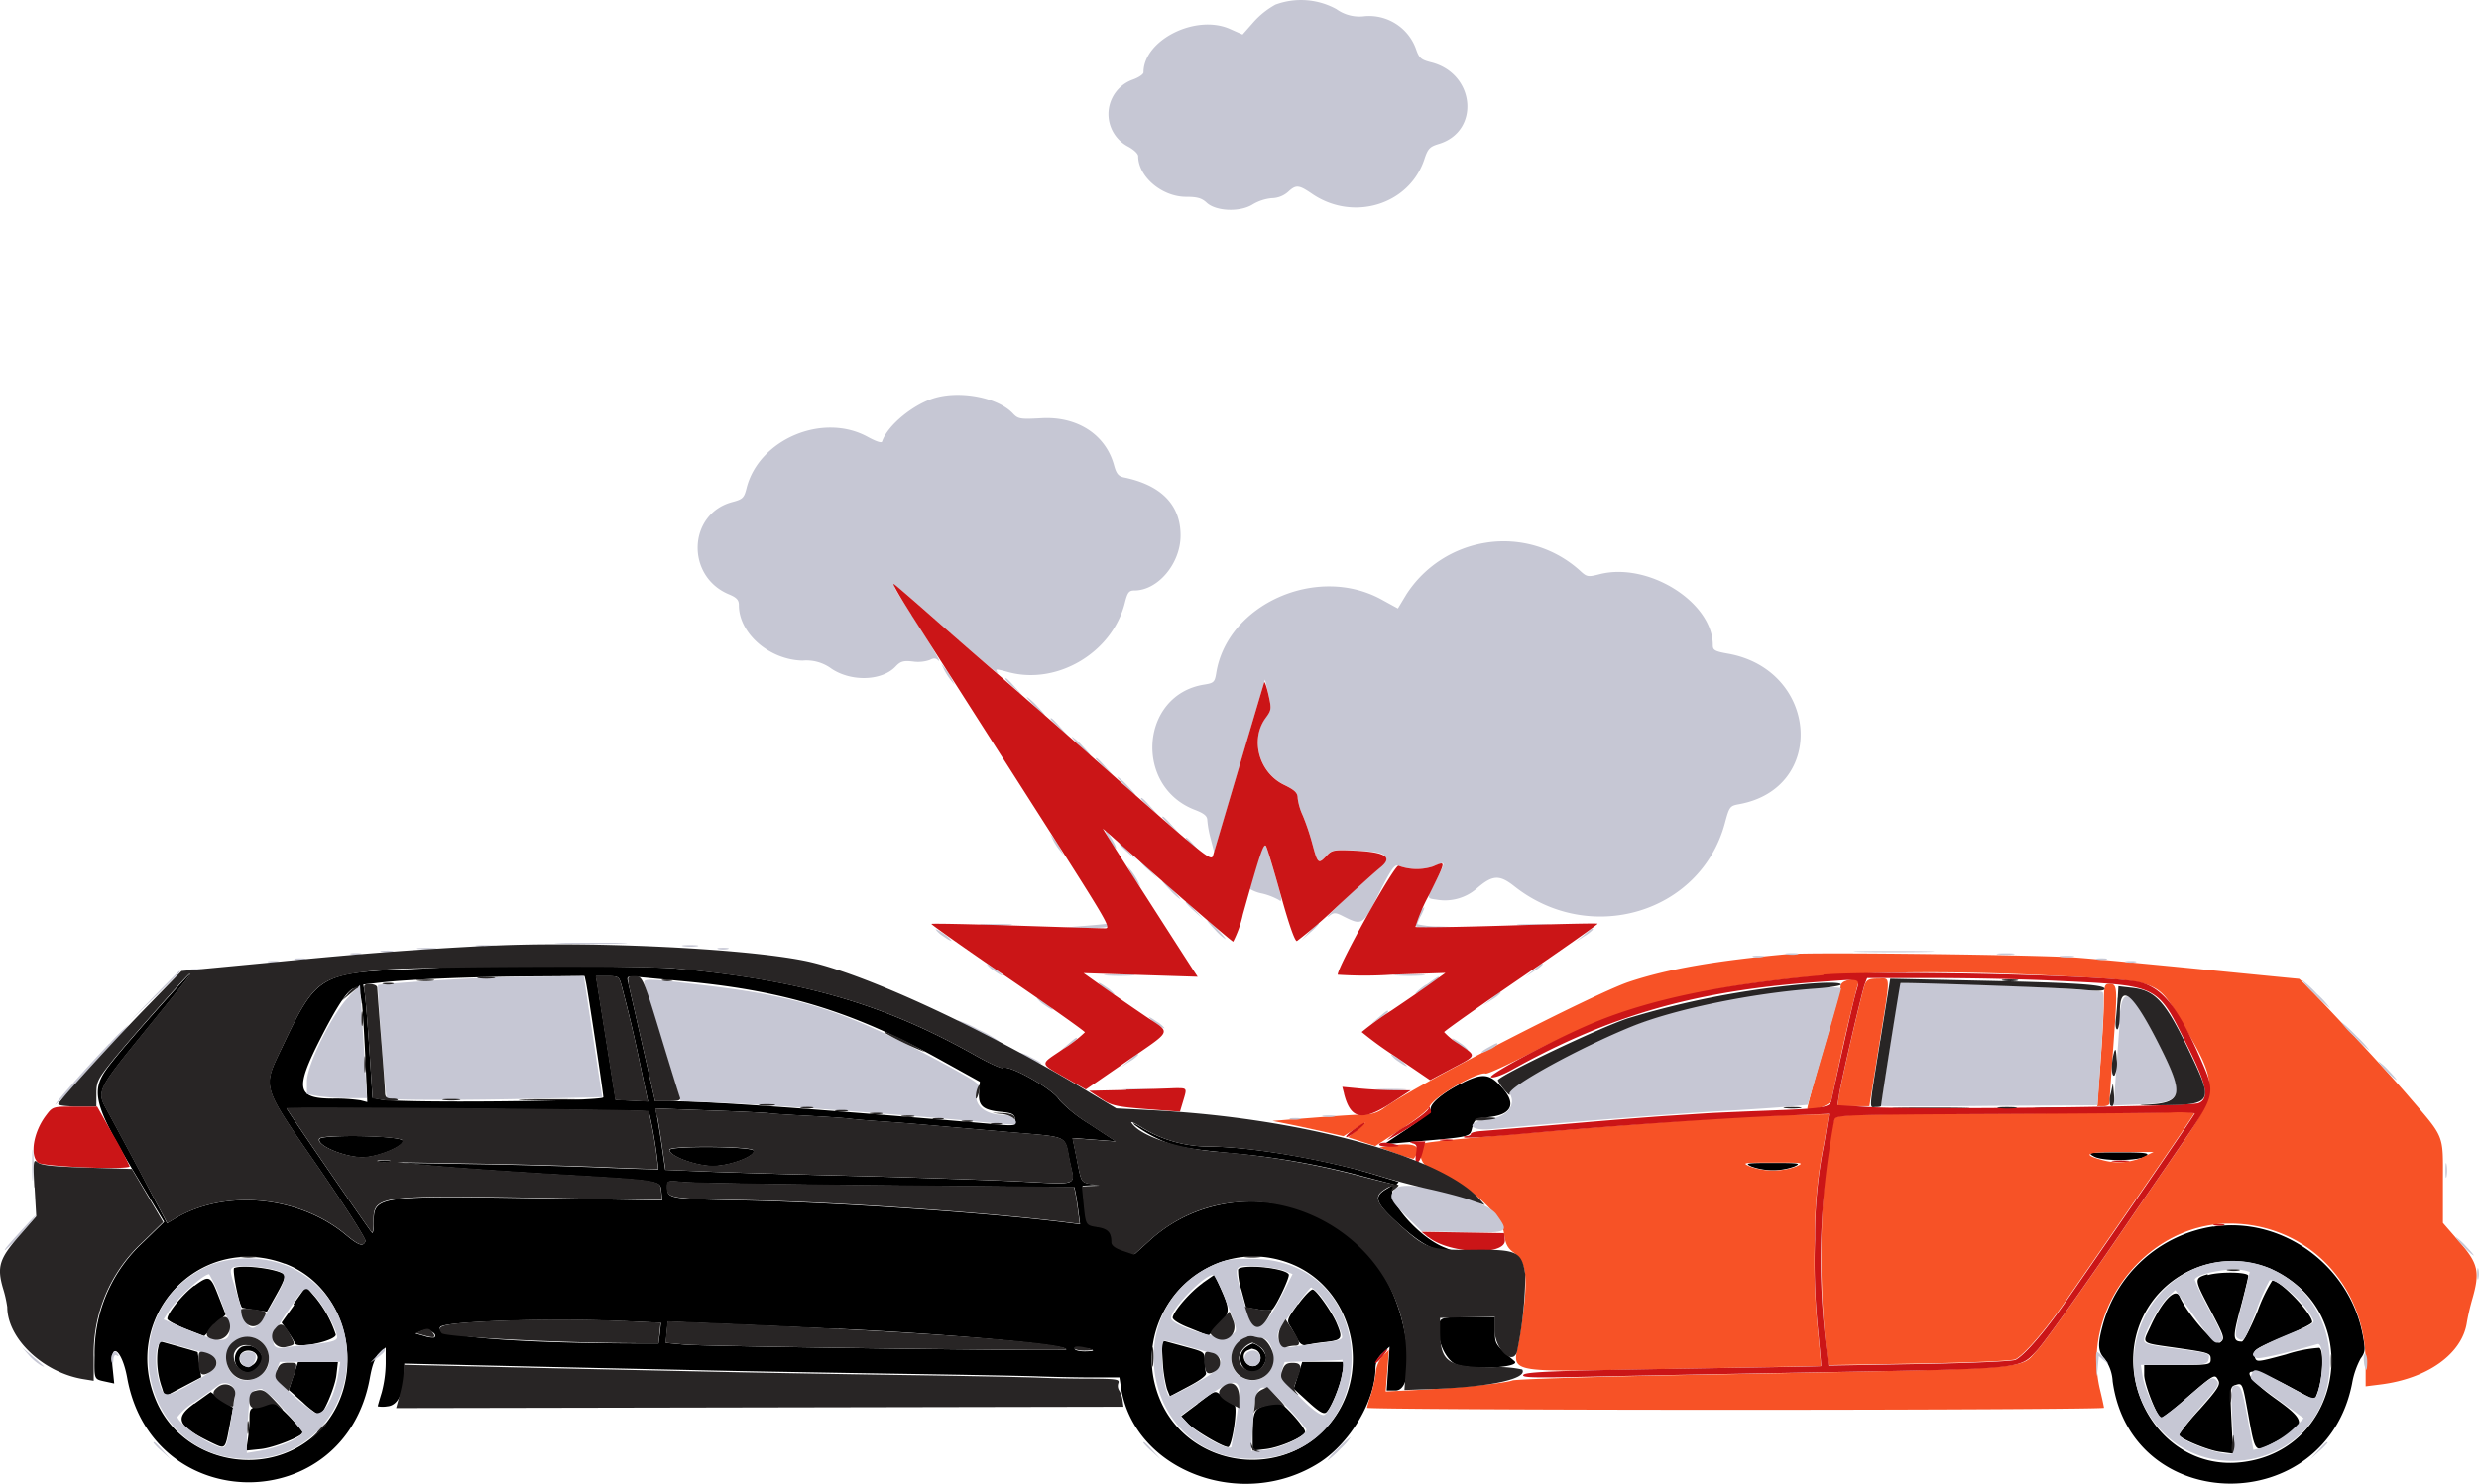 <?xml version="1.0" encoding="UTF-8"?> <svg xmlns="http://www.w3.org/2000/svg" viewBox="0 0 372.64 223.19"> <defs> <style>.cls-1,.cls-2,.cls-3,.cls-4,.cls-5{fill-rule:evenodd;}.cls-2{fill:#f75226;}.cls-3{fill:#c6c7d4;}.cls-4{fill:#cb1517;}.cls-5{fill:#282525;}</style> </defs> <g id="Слой_2" data-name="Слой 2"> <g id="Слой_1-2" data-name="Слой 1"> <path class="cls-1" d="M67.43,145.36c-.08.06-2.84.23-6.14.38-13.18.56-13.78.93-18.89,11.73-3,6.26-3.18,5.58,5.45,18.06,4.13,6,7.2,10.78,7.08,11.1-.34.88-1,.67-3-1-7-5.79-18.06-6.87-25.52-2.47l-1.3.77L21,176.06c-2.31-4.33-4.6-8.6-5.1-9.49-1.29-2.34-1-3,4.55-9.84,8-9.86,8.36-10.34,8.16-10.34S19.69,156.08,17,159.48c-3.84,4.74-3.51,5.9,6,21.47l1.68,2.77-3.09,3a22.7,22.7,0,0,0-7.37,17.1c-.05,3.68-.1,3.54,1.65,3.92l1.3.28-.25-2.43c-.43-4.05,1.42-2.72,2.2,1.59,3.79,20.93,32.74,20.94,36.48,0,.36-2,.77-3.08,1.44-3.7l.94-.88v2.4a18,18,0,0,1-.6,4.37c-.33,1.08-.6,2-.6,2.09a4.3,4.3,0,0,0,1.47,0c1.57-.13,2.5-2.08,2.52-5.28v-1.15l11.1.26c10.49.24,16.6.38,38.3.84,5.06.1,16.67.3,25.8.44s18.13.31,20,.38,5.4.15,7.85.16l4.45,0,.25,1.6c2,12.51,18.3,18.6,29.88,11.17,4.61-3,8.34-9.3,8.36-14.2a3,3,0,0,1,1.06-2.2l1.06-1-.22,3.3-.22,3.3h1.31c3,0,2.28-9.75-1.22-16.42-6.79-12.93-24.79-16.05-35.65-6.19l-2.3,2.09-1.71-.58c-1.17-.4-1.7-.81-1.7-1.31,0-1.45-.51-2-2.08-2.25-1.8-.29-1.77-.24-2.11-3.64l-.25-2.5,1.32-.06,1.32-.05L163.9,178c-1.37-.24-1.38-.26-2-3.57l-.67-3.32,3.25.25,3.25.25-4-2.63a21.8,21.8,0,0,1-4.49-3.57c-.82-1.58-7.61-5.42-8.54-4.84-.19.12-2-.71-4-1.83-13.89-7.83-26.26-11.41-45.41-13.14-3.61-.33-33.52-.57-33.86-.27m20.64,2.33c.31,1.42,2.62,16.7,2.62,17.33s-30.69.89-33.49.33l-1.2-.24-.48-7.26c-.26-4-.58-7.83-.69-8.52l-.22-1.26,2.54-.29c4-.47,13.45-.86,22.43-.93l8.29-.06.2.9m5.38.6c1.23,4.71,1.8,7.13,2.82,12l1.14,5.36L95,165.5l-2.46-.11-1.23-7.8q-.74-4.65-1.48-9.3l-.24-1.5H91.3c1.69,0,1.77.05,2.15,1.5m9.84-.69c14.77,1.39,25.18,4.61,38.08,11.77l5.92,3.28-.12,1.6c-.15,2,.55,2.66,3.27,2.93,1.79.18,2.06.33,2.18,1.17s.13,1-2.8.71c-27.36-2.34-43.15-3.47-48.74-3.47h-2.6l-1.93-8.5q-1.06-4.72-2.15-9.43c-.21-.9-.16-.92,2.14-.7l6.75.64m197.9-.13a7,7,0,0,0,2,0c.49-.1,0-.17-1.1-.17s-1.51.08-.9.17M54.42,150.89c.13,1.37.37,5.27.52,8.66l.27,6.16-1-.26a25.51,25.51,0,0,0-4.16-.26c-5.47,0-5.75-1.43-1.85-9.07,4.08-8,5.77-9.41,6.18-5.23m165.67,11.83c-2.85,1.36-5,3.08-5,4,0,.39-1.47,1.64-3.5,3l-3.49,2.33,3-.26c10.5-.9,9.81-.75,10.26-2.31.34-1.2.52-1.31,2.4-1.5,3.57-.36,4.3-2,2-4.52-1.79-2-2.81-2.13-5.7-.74M97.54,167.13a64.61,64.61,0,0,1,1.43,8.7s-3.68-.07-8.08-.26-13.22-.44-19.6-.54l-11.6-.2,6,.53c3.3.3,11.13.84,17.4,1.21,16.48,1,16.17.91,16.33,2.57l.13,1.35-16.93-.29c-26.16-.45-26.49-.41-26.43,3.73,0,1-.12,1.59-.29,1.4-.44-.47-12.81-18.48-12.81-18.65s54.2.19,54.45.45m188-.44c2.58.06,6.81.06,9.4,0s.47-.13-4.7-.13-7.29.06-4.7.13m21,0c1.93.08,3.87.08,5.8,0,1.59-.07.29-.13-2.9-.13s-4.5.06-2.9.13m-191,.71c.47.07,3.11.24,5.86.38s5.54.33,6.2.42,2.73.27,4.6.4c3.08.21,5,.36,9.8.79l9.6.83c9.32.82,8.37.37,9.18,4.33s1.78,3.55-8.23,3.07c-4.7-.22-15.66-.59-24.35-.81s-18.6-.51-22-.65L100,175.9l-.49-3.38c-.27-1.86-.6-3.94-.74-4.62l-.24-1.23,8.1.3c4.46.15,8.49.35,9,.42m55.06,1.84a19.8,19.8,0,0,0,3.51,2.06c2.54,1.2,3.8,1.42,12.85,2.29a113.49,113.49,0,0,1,17.75,3.28l4.72,1.24-1.22.74c-1.82,1.11-1.53,2,1.68,4.95s5.3,4.21,7,4.17l1.12,0-1-.4c-3.9-1.55-8.85-7.3-7.63-8.85l.77-1-3.48-1.06c-7.83-2.39-18.84-4.25-25.13-4.25a19.82,19.82,0,0,1-9.95-2.8c-1.27-.78-1.63-.91-1-.36m-122.62,2c-.58.94,3.71,2.78,6.49,2.77,2.22,0,6.3-1.69,6-2.49s-12.11-.94-12.52-.28m52.62,1.67c0,.93,3.91,2.39,6.47,2.41s6.45-1.46,6.19-2.3c-.2-.65-12.66-.75-12.66-.11m214.15,1c1.39.75,7.12.64,7.91-.16.4-.39-.47-.49-4.28-.48-4.56,0-4.73.05-3.63.64M57,174.67a4.28,4.28,0,0,0,1.6,0c.38-.1,0-.18-.9-.17s-1.2.08-.7.18m206.3.73a9.58,9.58,0,0,0,6.4,0c1.1-.5.84-.55-3.2-.55s-4.31.05-3.2.55m-129.9,2.84,28.11.26.17.84c.1.47.29,1.72.43,2.79l.25,1.94-1.93-.24c-12-1.5-34.17-3-47.73-3.32-12.32-.25-12.38-.26-12.4-2.07,0-.92.06-.94,2.5-.7,1.37.13,15.15.36,30.6.5m199.28,6.17a20.37,20.37,0,0,0-16.64,15c-.74,2.78-.68,3.8.32,4.87a6.32,6.32,0,0,1,1.21,3.39c2.78,20.36,32.05,20.6,36,.3a12.29,12.29,0,0,1,1.27-3.69c.72-1,.75-1.34.32-3.6-2-10.47-12.1-17.77-22.44-16.25M42.81,190c9.87,3.69,12.69,17.63,5.1,25.22-7.26,7.26-20,5-24.26-4.2-5.82-12.71,6.18-25.88,19.16-21m150.68-.21c10,3.5,13.16,16.89,5.94,24.8-7.48,8.17-21.18,5.73-25.19-4.49-4.81-12.29,6.91-24.66,19.25-20.31m148.08,1.1c14.26,6.53,10.53,27.68-5.11,29C323.68,221,315.78,205.1,324.05,195a15,15,0,0,1,17.52-4.12m-306.35-.24c-.38.15.72,5.63,1.19,6,0,0,.9.17,1.9.32l1.81.26,1.5-2.68c1.12-2,1.36-2.76,1-3-1.31-.81-6.14-1.39-7.38-.89m150.86.25a9.88,9.88,0,0,0,.51,3.09l.7,2.59,1.76.29a5.35,5.35,0,0,0,2.1.09c.59-.37,2.78-5,2.55-5.35-.61-1-7.29-1.6-7.62-.71m145.74.69c-2.05.62-2.05.7.36,5.26,2.22,4.22,2.28,4.42,1.54,5s-5-4.38-6.11-6.91c-.6-1.43-2.61.63-4.39,4.53-1.24,2.71-1.66,2.39,4.18,3.24,4.61.66,4.89.76,4.89,1.62s-.07.91-5,.91h-5v1.5c0,1.37,2,6.5,2.6,6.5a43.94,43.94,0,0,0,3.83-3.1c4.17-3.59,4.18-3.6,4.72-2.59.34.64-.09,1.32-2.76,4.32a40,40,0,0,0-3.18,3.84c0,.53,4.23,2.32,6.15,2.59l2,.26-.24-5c-.23-4.81-.2-5.06.56-5.3,1.11-.35,1.08-.44,2,4.66,1,5.53,1,5.46,3.43,4.21,5.39-2.73,5.46-3.35.69-6.78-6-4.29-5-5.61,1.61-2.09l4.21,2.26.43-1.12c.8-2.09,1-6.47.26-6.74a20.29,20.29,0,0,0-5,1c-4.35,1.17-4.43,1.18-4.68.39-.33-1.06-.25-1.12,4.53-3.13,2.25-.94,4.1-1.9,4.1-2.11,0-1.29-4.75-6.28-6-6.28a23.7,23.7,0,0,0-2.21,4.6c-1.05,2.53-2.11,4.59-2.36,4.59-1.38,0-1.41-.62-.23-5,.65-2.42,1.18-4.62,1.18-4.89,0-.58-4.28-.65-6.07-.11m-151.13,1.23c-1.75,1.23-4.2,4-4.47,5.11-.08.34.88,1,2.62,1.66l2.76,1.12,1.58-1.66c1.73-1.82,1.73-2.21,0-6l-.69-1.51-1.8,1.25m-151.54.38c-1.66,1.2-4.06,4.13-4.06,5,0,.24,1.25.92,2.77,1.52l2.78,1.07,1.61-1.61,1.62-1.62-1.08-2.76c-1.22-3.14-1.37-3.21-3.64-1.56m15,2.89-1.88,2.64,1,1.45A15.18,15.18,0,0,1,44.36,202c.31.88,6.36-.46,6.1-1.36A17.34,17.34,0,0,0,47.35,195L46,193.44l-1.88,2.64m151,0c-1.61,2.18-1.72,2.48-1.23,3.25.3.47.8,1.36,1.11,2s.79,1,1.22.93a28.33,28.33,0,0,1,3-.47c2.54-.29,2.67-.51,1.71-2.8-.69-1.67-2.93-4.85-3.57-5.1-.25-.1-1.24.9-2.21,2.22m21.3,2.53c-.82,2.15.73,6,2.63,6.6,2.69.79,9.61.33,8.58-.57-3-2.6-2.94-2.54-2.94-4.64v-2h-4c-3.26,0-4,.11-4.25.62m-122.73,0,5.61.25-.15,1.54L99,202H96.81c-19.2,0-32-1.05-30.6-2.49.85-.84,16.88-1.34,27.48-.85m32.4,1.15c16.54.76,34.94,2.45,34.16,3.13-.27.24-54.33-.47-57.37-.76l-2.81-.26.16-1.6.15-1.6L107,199c3.66.15,12.24.52,19.06.83m-60.76,1.28a3.76,3.76,0,0,1-1.5-.22l-1.34-.37,1-.42c.91-.37,2.4.45,1.84,1M23.71,203a12.7,12.7,0,0,0,.64,5.67l.4,1.31,2.76-1.45,2.75-1.45L30,205.24c-.14-1-.27-1.89-.29-1.93s-1.34-.42-2.91-.86L24,201.66,23.71,203m151.07,1.62a19.69,19.69,0,0,0,.64,4.23l.44,1.09,2.81-1.49c1.8-.95,2.74-1.67,2.61-2a7.74,7.74,0,0,1-.19-1.84c0-1.28-.08-1.34-2.5-2l-3.26-.89c-.7-.21-.74,0-.55,2.92M36.4,202.48a2.08,2.08,0,0,0,.89,3.91c1.25,0,2.53-1.79,2-2.71a2.29,2.29,0,0,0-2.84-1.2m150.78.13a2.13,2.13,0,0,0,1.18,3.78c.84,0,1.93-1.3,1.93-2.31a3,3,0,0,0-2-2.09,4.27,4.27,0,0,0-1.11.62m-22.93.43c.1.08-.49.15-1.3.15s-1.46-.18-1.46-.39,2.31-.14,2.76.24M38.69,204.15a1.53,1.53,0,0,1-1.81,1.29,1.18,1.18,0,0,1-.4-2.1c.82-.6,2.21-.09,2.21.81M188.85,203a1.34,1.34,0,0,1-.16,2.36c-1.42.45-2.47-1.79-1.1-2.34l.56-.23a2.76,2.76,0,0,1,.7.21M44.09,206.89l-.68,2.1,2.14,1.89a14.17,14.17,0,0,0,2.43,1.9c.59,0,2.36-4.11,2.59-6l.23-2h-6l-.69,2.1m151-.08-.64,2,2.19,2c1.63,1.49,2.31,1.88,2.69,1.57.73-.61,2.12-4,2.43-5.94l.27-1.66h-6.3l-.64,2m-165.9,4.26c-3.12,2.24-2.56,3.43,2.83,6,1.84.86,1.81.9,2.46-2.55l.54-2.82-1.68-1.18-1.68-1.18-2.47,1.77m150.84,0-2.5,1.87,1,1.08c1,1.06,5.27,3.56,6.06,3.56.6,0,1.5-6.14.93-6.33a7.61,7.61,0,0,1-1.61-1.11c-1.39-1.18-1-1.28-3.92.93m-140.8.24c-1.65.41-1.7.47-1.71,2a22.74,22.74,0,0,1-.26,3.19L37,218.11l2.21-.23c1.95-.2,6.32-1.94,6.32-2.52a27.07,27.07,0,0,0-4.36-4.51l-1.94.47m151,0c-1.69.47-1.92,1-1.93,4.44v2.36l2-.24c2.06-.24,5.63-1.78,5.88-2.53.19-.55-3.41-4.56-4-4.49a16.75,16.75,0,0,0-1.93.46"></path> <path class="cls-2" d="M269.09,143.43c-11.18,1-18.41,2.27-24.2,4.2-5.3,1.76-32.69,15.88-36.88,19a4.67,4.67,0,0,1-2.8.94c-.84,0-4.31.22-7.72.49l-6.2.48,2.6.53c1.43.29,3.83.81,5.33,1.15l2.73.62,1.67-1.06,1.67-1L204,169.88,202.63,171l2.05.66,2.06.66,3.94-2.56c2.17-1.41,4.06-2.91,4.2-3.34.43-1.36,7.26-5.36,8.46-5,.26.09,3.23-1.28,6.6-3,20.14-10.45,41.76-13.63,79.4-11.68,15.11.79,14.89.71,18.31,6.46,6,10,5.94,10.67-.27,19.67q-3.75,5.44-7.49,10.92c-6.47,9.51-12.57,18.1-13.73,19.32-2.74,2.87,1.32,2.6-54.62,3.67-12.84.25-23.73.6-24.2.78-1.13.42-8.05,1.12-14.15,1.42l-4.9.24.25-3.12.24-3.12-.89.86a4.31,4.31,0,0,0-1.09,2.6,19.5,19.5,0,0,1-.75,3.34,15.5,15.5,0,0,0-.56,1.9c0,.16,24.93.3,55.4.3s55.39-.14,55.38-.3-.27-1.38-.59-2.7c-2.95-12.21,7-25,19.47-25,11.49,0,20.34,9,20.45,20.73l0,3.74,2.22-.28c7.1-.88,12.32-4.63,13-9.35a35.28,35.28,0,0,1,.81-3.48c1.18-4.09.9-5.35-1.91-8.58l-2.5-2.88v-6.25c0-7.24.35-6.37-5.29-12.95-3.59-4.18-16-17.5-16.35-17.5-.1,0-6.53-.63-14.28-1.4S315,144.21,312.29,144c-4.94-.42-39.72-.85-43.2-.54m8.5,4c-.51.1-.91.47-.91.84s-1.16,4.63-2.58,9.46-2.5,8.86-2.42,8.94c.53.54,3.43-.48,3.61-1.26.1-.47.64-3,1.2-5.6.89-4.24,2.28-10,2.84-12,.21-.71,0-.76-1.74-.42m2.73.63c-.43,1.13-3.5,14.34-3.87,16.62l-.26,1.67H281l1.46-9.1c1.78-11.1,1.8-10.1-.15-10.1-1.31,0-1.68.17-2,.91m35.94,2.59c0,1.48-.24,5.62-.51,9.2l-.48,6.5h.91c.5,0,.91-.19.91-.41s.27-4.19.61-8.82c.64-8.82.61-9.17-.64-9.17-.69,0-.78.3-.8,2.7m-17.05,16.8c-21.73.1-23.28.15-23.47.8-2,7.26-2.57,22.75-1.18,34.86l.25,2.16,13.72-.24c7.76-.13,14-.41,14.44-.63,1.42-.78,4.47-4.33,7.6-8.85,11.23-16.23,19.32-28,19.32-28.21a18.6,18.6,0,0,0-3.7-.1c-2,.06-14.18.15-27,.21m-35.12.38c-10.88.5-49.39,3.65-49.87,4.08a2.34,2.34,0,0,0,.53,3.66c5.85,2.4,11,6.84,11.36,9.89.21,1.57.52,2.19,1.41,2.85,2.15,1.59,2.34,4.19.92,12.79-.95,5.68-3.36,5.18,23.05,4.73,12.21-.21,22.23-.41,22.26-.43s-.2-2.75-.53-6.05a102.56,102.56,0,0,1-.39-13,70.14,70.14,0,0,1,1.36-14.3l.76-4.5-4,.07q-3.42.08-6.83.21m-55.17,4.47-1.58.25,2.54.9a15,15,0,0,0,2.61.8q2.23-2.85-3.57-1.95M322.09,174a9.13,9.13,0,0,1-6.29.36c-3-.82-2-1.18,3-1.15l4.93,0-1.6.76m-52.17,1.44a10.29,10.29,0,0,1-6.87,0c-1.3-.57-1.16-.6,3.44-.6s4.74,0,3.43.6"></path> <path class="cls-3" d="M191.67.72a12.37,12.37,0,0,0-3.25,2.61l-1.64,1.86L185,4.4C179.82,2,171.89,6,171.89,10.88c0,.29-.76.8-1.69,1.12a5.51,5.51,0,0,0-.7,10c.89.46,1.59,1.11,1.59,1.48,0,3.08,3.57,6.12,7.21,6.12,1.65,0,2.35.2,3.07.87,1.4,1.32,5,1.47,6.92.28a6.9,6.9,0,0,1,2.89-.95,3.78,3.78,0,0,0,2.42-.93c1.22-1.13,1.61-1.1,3.62.27,6.2,4.24,14.61,1.66,16.88-5.17.53-1.62.81-1.91,2.16-2.32,6.29-1.88,5.51-10.59-1.1-12.27-1.54-.39-1.84-.64-2.29-1.95a7.49,7.49,0,0,0-7.73-5,5.92,5.92,0,0,1-4.25-1.06,11.06,11.06,0,0,0-9.22-.66m-51,59.08c-3.28.9-7.26,4.15-8.07,6.59-.09.28-.88,0-2.1-.65-6.75-3.77-16.42.29-18.28,7.67-.37,1.47-.57,1.67-2.16,2.09-6.66,1.79-7,11.16-.49,13.87,1.17.49,1.5.85,1.5,1.63,0,4.25,4.58,8.23,9.57,8.34a6.35,6.35,0,0,1,4.35,1.22c3,2,7.59,1.84,9.64-.33.73-.78,1.17-.91,2.6-.75a5.37,5.37,0,0,0,2.52-.23c.58-.31.93-.3,1.29.06.67.64-1.25-2.6-4.52-7.66-3.14-4.83-3.15-4.83,3.35.91,7.06,6.25,10.68,9.32,10.1,8.58-.46-.58-.32-.59,1.6-.07,7.35,2,15.64-2.94,17.52-10.42.4-1.58.62-1.86,1.44-1.86,3.54,0,6.95-4.08,6.93-8.29,0-4.58-2.92-7.55-8.48-8.7-.85-.17-1.17-.56-1.51-1.8-1.24-4.62-5.5-7.4-10.88-7.11-3.24.18-3.54.13-4.34-.72-2.19-2.33-7.66-3.45-11.58-2.37m82.74,21.8a17.42,17.42,0,0,0-12,7.77l-1.28,2.13-2.44-1.34c-9.7-5.34-23.21.68-24.87,11.06-.22,1.36-.37,1.5-1.84,1.73-9.58,1.54-10.58,15.32-1.35,18.84,1.38.53,1.84.92,1.85,1.55a15.5,15.5,0,0,0,.52,2.83l.51,2,1.94-6.58c1.06-3.62,2.78-9.46,3.82-13l1.89-6.4.51,2.24c.47,2.13.45,2.32-.42,3.49-2.39,3.24-1,8.22,2.73,10.06,1.62.8,2.05,1.21,2.07,2a8.92,8.92,0,0,0,.76,2.6,34.93,34.93,0,0,1,1.45,4.3c.81,3,.9,3.08,2.14,1.77.81-.87,1.12-.92,4.37-.76,5.61.27,5.76.77,1.4,4.57-3.18,2.78-6.85,6.41-5.23,5.18.55-.42.88-.41,1.8.06,3.07,1.55,3.09,1.54,5.54-3.35,1.82-3.62,2.35-4.39,2.91-4.16a8.11,8.11,0,0,0,5.39.05c1.79-.75,1.78-.82.29,2.14s-1.5,2.65.31,2.94a7.29,7.29,0,0,0,5.8-1.71c2.38-2.06,3.4-2.12,5.66-.33,11.4,9,28,4,31.64-9.48.67-2.5.76-2.62,2.14-2.87,13.23-2.4,11.92-20.19-1.65-22.63-2-.35-2.3-.54-2.3-1.27,0-6.47-9.68-12.54-17-10.69-1.76.45-1.94.42-2.92-.48a17.09,17.09,0,0,0-14.1-4.27m-81.59,19a9.67,9.67,0,0,0,1,1.6l.65.8-.39-.8a10.44,10.44,0,0,0-1-1.6l-.65-.8.4.8m9.25,1.52a9.18,9.18,0,0,0,1.3,1.3l1.3,1.18-1.18-1.3c-1.09-1.22-1.42-1.49-1.42-1.18m4.4,4.08a8.57,8.57,0,0,0,1.55,1.4c.11,0-.41-.63-1.15-1.4a8.83,8.83,0,0,0-1.56-1.4c-.11,0,.41.63,1.16,1.4m2.4,1.92a9.18,9.18,0,0,0,1.3,1.3l1.3,1.18-1.18-1.3c-1.09-1.22-1.42-1.49-1.42-1.18m4.4,4.08a8.57,8.57,0,0,0,1.55,1.4c.11,0-.41-.63-1.15-1.4a8.83,8.83,0,0,0-1.56-1.4c-.11,0,.41.63,1.16,1.4m2.4,1.92a9.18,9.18,0,0,0,1.3,1.3l1.3,1.18-1.18-1.3c-1.09-1.22-1.42-1.49-1.42-1.18m4.4,4.08a8.57,8.57,0,0,0,1.55,1.4c.11,0-.41-.63-1.15-1.4a8.83,8.83,0,0,0-1.56-1.4c-.11,0,.41.63,1.16,1.4m2.4,1.92a9.18,9.18,0,0,0,1.3,1.3l1.3,1.18-1.18-1.3c-1.09-1.22-1.42-1.49-1.42-1.18m3.2,2.8a9.18,9.18,0,0,0,1.3,1.3l1.3,1.18-1.18-1.3c-1.09-1.22-1.42-1.49-1.42-1.18m-8,3.25a5.51,5.51,0,0,0,1,1.43c.28,0-1-2.33-1.45-2.6-.22-.14,0,.39.44,1.17m-8.49,0a9.67,9.67,0,0,0,1,1.6l.65.8-.39-.8a10.44,10.44,0,0,0-1-1.6l-.65-.8.4.8m20-.08a9.18,9.18,0,0,0,1.3,1.3l1.3,1.18-1.18-1.3c-1.09-1.22-1.42-1.49-1.42-1.18m-10,.8a9.18,9.18,0,0,0,1.3,1.3l1.3,1.18-1.18-1.3c-1.09-1.22-1.42-1.49-1.42-1.18m20.62,3.23c-.56,1.85-1,3.45-1,3.55a5.91,5.91,0,0,0,1.9.71,9.92,9.92,0,0,1,2.46.95c.67.52.55-.12-1-5.26-1.21-4-1.09-4-2.34,0m-17.42-.43a9.18,9.18,0,0,0,1.3,1.3l1.3,1.18-1.18-1.3c-1.09-1.22-1.42-1.49-1.42-1.18M169.84,131a9.67,9.67,0,0,0,1,1.6l.65.8-.39-.8a10.44,10.44,0,0,0-1-1.6l-.65-.8.4.8m6,2.8a8.57,8.57,0,0,0,1.55,1.4c.11,0-.41-.63-1.15-1.4a8.83,8.83,0,0,0-1.56-1.4c-.11,0,.41.63,1.16,1.4m2.4,1.92a9.18,9.18,0,0,0,1.3,1.3l1.3,1.18-1.18-1.3c-1.09-1.22-1.42-1.49-1.42-1.18m35,1.86c-1,1.94-.88,2,2.89,1.94l3.5-.09-3.3-.13a14.18,14.18,0,0,1-3.3-.34,7.4,7.4,0,0,1,.61-1.38c.33-.65.52-1.18.41-1.18a3.27,3.27,0,0,0-.81,1.18m-30.61,2.22a8.57,8.57,0,0,0,1.55,1.4c.11,0-.41-.63-1.15-1.4a8.83,8.83,0,0,0-1.56-1.4c-.11,0,.41.63,1.16,1.4m-34.89-.71a33.35,33.35,0,0,0,4,0c1-.08.09-.15-2.11-.15s-3.05.07-1.89.15m15.49.11-3.2.25,3.3.07c2,.05,3.3-.08,3.3-.32s-.05-.37-.1-.33-1.54.19-3.3.33m33.57.9-1.17,1.3,1.3-1.18a9.85,9.85,0,0,0,1.3-1.3c0-.31-.33,0-1.43,1.18m31.74-1a33.35,33.35,0,0,0,4,0c1-.08.09-.15-2.11-.15s-3.05.07-1.89.15m-87.91.65a4.55,4.55,0,0,0,1.2,1.06c.66.47,1.2.76,1.2.65a4.6,4.6,0,0,0-1.2-1.05c-.66-.47-1.2-.77-1.2-.66m97.4.89-1.2,1,1.3-.86a5.62,5.62,0,0,0,1.3-1c0-.3-.17-.2-1.4.86M84.37,141.88c2.35.08,6.31.08,8.8,0s.56-.13-4.28-.13-6.88.05-4.52.12m-12.58.4a10.66,10.66,0,0,0,2.4,0c.61-.09,0-.16-1.3-.16s-1.81.08-1.1.17m31,0a7,7,0,0,0,2,0c.49-.1,0-.17-1.1-.17s-1.51.08-.9.17m-39.8.41a10.66,10.66,0,0,0,2.4,0c.61-.09,0-.16-1.3-.16s-1.81.08-1.1.17m45,0a3.3,3.3,0,0,0,1.4,0c.38-.1.07-.18-.7-.18s-1.09.08-.7.18m-50.6.41a4.28,4.28,0,0,0,1.6,0c.38-.1,0-.18-.9-.17s-1.2.08-.7.18m222.4,0c2.69.06,7.1.06,9.8,0s.49-.13-4.9-.13-7.6.06-4.9.13m-227,.37a3.3,3.3,0,0,0,1.4,0c.38-.1.07-.18-.7-.18s-1.09.08-.7.18m215.8,0a4.28,4.28,0,0,0,1.6,0c.38-.1,0-.18-.9-.17s-1.2.08-.7.18m31.8,0a9,9,0,0,0,2.2,0c.6-.09.11-.16-1.1-.16s-1.71.07-1.1.16m-36.8.39a3.3,3.3,0,0,0,1.4,0c.38-.1.07-.18-.7-.18s-1.09.08-.7.18m46.2,0a6,6,0,0,0,1.8,0c.49-.1.09-.17-.9-.17s-1.4.07-.9.17m-265.4.39a3.3,3.3,0,0,0,1.4,0c.38-.1.07-.18-.7-.18s-1.09.08-.7.18m270.8,0a3.3,3.3,0,0,0,1.4,0c.38-.1.07-.18-.7-.18s-1.09.08-.7.18m-274.8.4a3.3,3.3,0,0,0,1.4,0c.38-.1.07-.18-.7-.18s-1.09.08-.7.18m279.2,0a3.3,3.3,0,0,0,1.4,0c.38-.1.07-.18-.7-.18s-1.09.08-.7.18m-171.3.27a4.55,4.55,0,0,0,1.2,1.06c.66.47,1.2.76,1.2.65a4.6,4.6,0,0,0-1.2-1c-.66-.47-1.2-.77-1.2-.66m82.2.89-1.2,1,1.3-.86a5.62,5.62,0,0,0,1.3-1c0-.3-.17-.2-1.4.86m-201.7,0a3.3,3.3,0,0,0,1.4,0c.38-.1.07-.18-.7-.18s-1.09.08-.7.18m-5.71,4-3.79,3.9,3.9-3.8c3.62-3.52,4.08-4,3.79-4-.06,0-1.81,1.75-3.9,3.9m143.31-3.21a30.11,30.11,0,0,0,3.8,0c1-.08.19-.15-1.9-.15s-2.95.07-1.9.15m43.6,0a30.11,30.11,0,0,0,3.8,0c1-.08.19-.15-1.9-.15s-2.95.07-1.9.15m-137.7.38c-4.75.19-15.32.91-15.47,1.06s1.11,16.83,1.34,17.07,11.59.28,22.94,0l9.42-.22-1.39-9.1-1.38-9.1-6.23.08c-3.43,0-7.58.13-9.23.19m142.1,1a8.13,8.13,0,0,0-1.7,1.4,6.13,6.13,0,0,0,1.8-1,9.61,9.61,0,0,0,1.8-1.42c0-.28-.08-.24-1.9,1.06m-117.56-.18c.65,2.14,2.38,7.74,3.83,12.39l1.64,5.26,6.29.27c6.83.29,28.27,1.87,37.89,2.79,3.29.32,6,.53,6.11.46.51-.52-.59-1.43-1.72-1.43-3,0-4.79-1.75-3.89-3.74.41-.88.22-1-4-3.36-15.12-8.24-21.76-10.5-36.06-12.26-9.58-1.18-10.31-1.21-10.06-.38m251.06,1.54a19.75,19.75,0,0,0,2.37,2.2,14.43,14.43,0,0,0-2-2.2,20.27,20.27,0,0,0-2.38-2.2,14.22,14.22,0,0,0,2,2.2m-182.8-1.66a4.55,4.55,0,0,0,1.2,1.06c.66.47,1.2.76,1.2.65a4.6,4.6,0,0,0-1.2-1.05c-.66-.47-1.2-.77-1.2-.66m120.4.16c0,.09-.63,4.22-1.4,9.18s-1.4,9.09-1.4,9.17,7.33.11,16.3,0l16.3-.1.56-8.32c.35-5.12.42-8.46.19-8.69-.5-.5-30.55-1.77-30.55-1.29m-233,1.91C50,152.29,46.2,160,46.14,162.52l0,2,1.6.29a33.79,33.79,0,0,0,4.51.31l2.91,0-.25-4.1-.53-8.5-.27-4.4-1.59,1.61m218.22-1.14c-15.95,1.65-26.07,4.86-39.6,12.57-4.79,2.73-4.49,2.46-4,3.68.62,1.64-.88,3.16-3.41,3.45-3.52.41-3.05,1.82.5,1.49,10.54-1,27.59-2.32,34.14-2.69,4.29-.24,9-.56,10.58-.7l2.78-.27,2.51-8.6c1.38-4.73,2.52-8.74,2.52-8.9s-3.25-.31-6,0m-46.6,1.56-1.2,1,1.3-.86a5.62,5.62,0,0,0,1.3-1c0-.3-.17-.2-1.4.86m94.45,3.87L318,162.4l-.25,3.82,4.16-.16c6.29-.25,6.58-1.16,2.77-8.74-4.51-9-5.8-9.65-6.17-3.23m-162.65-4a4.55,4.55,0,0,0,1.2,1.06c.66.47,1.2.76,1.2.65a4.6,4.6,0,0,0-1.2-1.05c-.66-.47-1.2-.77-1.2-.66m51.4,2.89-1.2,1,1.3-.86a5.62,5.62,0,0,0,1.3-1c0-.3-.17-.2-1.4.86m-34.6-.09a4.55,4.55,0,0,0,1.2,1.06c.66.47,1.2.76,1.2.65a4.6,4.6,0,0,0-1.2-1c-.66-.47-1.2-.77-1.2-.66m-28.8.45a20.4,20.4,0,0,0,3.2,1.81,17,17,0,0,0,3.2,1.41,19.52,19.52,0,0,0-3.2-1.81,16.2,16.2,0,0,0-3.2-1.41m210,2.41a19.75,19.75,0,0,0,2.37,2.2,14.43,14.43,0,0,0-2-2.2,20.27,20.27,0,0,0-2.38-2.2,14.22,14.22,0,0,0,2,2.2M16.44,156.9c-4,4.22-8.15,8.94-8.15,9.23a23.24,23.24,0,0,0,2.9-3q2.78-3.14,5.65-6.2a25.06,25.06,0,0,0,2.55-2.9,31.35,31.35,0,0,0-2.95,2.91m144.05.12-1.2,1,1.3-.86a5.62,5.62,0,0,0,1.3-1c0-.3-.17-.2-1.4.86m57.8-.89a4.55,4.55,0,0,0,1.2,1.06c.66.47,1.2.76,1.2.65a4.6,4.6,0,0,0-1.2-1.05c-.66-.47-1.2-.77-1.2-.66m5.5,1.29c-1.5.81-1.41,1.14.1.37a3.63,3.63,0,0,0,1.2-.81c0-.26-.05-.25-1.3.44m-70.7.76a10.23,10.23,0,0,0,3.43,1.71c.08-.08-.66-.54-1.64-1a5.38,5.38,0,0,0-1.79-.69m16.6,1.24-1.2,1,1.3-.86a5.62,5.62,0,0,0,1.3-1c0-.3-.17-.2-1.4.86m39.4-.89a4.55,4.55,0,0,0,1.2,1.06c.66.47,1.2.76,1.2.65a4.6,4.6,0,0,0-1.2-1.05c-.66-.47-1.2-.77-1.2-.66M358.69,161a8.57,8.57,0,0,0,1.55,1.4c.11,0-.41-.63-1.15-1.4a8.83,8.83,0,0,0-1.56-1.4c-.11,0,.41.63,1.16,1.4m-189.5,2.89a30.11,30.11,0,0,0,3.8,0c1-.08.19-.15-1.9-.15s-3,.07-1.9.15m38,0a30.11,30.11,0,0,0,3.8,0c1-.08.19-.15-1.9-.15s-3,.07-1.9.15m-8.2,4a4.28,4.28,0,0,0,1.6,0c.38-.1,0-.18-.9-.17s-1.2.08-.7.18m-5,.39a3.3,3.3,0,0,0,1.4,0c.38-.1.07-.18-.7-.18s-1.09.08-.7.18M4.83,175.19c0,2.09.07,2.94.15,1.9a30.11,30.11,0,0,0,0-3.8c-.08-1-.15-.19-.15,1.9m362.77.8c0,1,.07,1.39.17.9a5.44,5.44,0,0,0,0-1.8c-.1-.5-.17-.09-.17.9m-157.85,2.73c-1.05,1.15-.81,1.74,1.64,4.16l2.3,2.27,6.23.12c7,.13,7,.1,5-2.71-1.73-2.33-13.73-5.38-15.12-3.84M4.06,184.09c-3,3.25-3.51,3.9-3.3,3.9a20,20,0,0,0,2.51-2.6c2.33-2.65,2.94-3.67.79-1.3m366.23,3.3a8.57,8.57,0,0,0,1.55,1.4c.11,0-.41-.63-1.15-1.4a8.83,8.83,0,0,0-1.56-1.4c-.11,0,.41.63,1.16,1.4M31.78,190.13c-15.33,6.46-11,29.25,5.52,29.25,16,0,20.71-22.12,6.19-28.92a16.44,16.44,0,0,0-11.71-.33m151.25-.2c-15.39,6.17-11.29,29.43,5.18,29.43,19.63,0,20.1-29.56.48-30.07-2.95-.08-4.22.06-5.66.64m149.4,0c-9.21,2-14.41,12.79-10.23,21.28,6.8,13.82,27.21,9.83,28-5.47.54-10.25-8-17.88-17.78-15.81m-291.14,1c2,.62,2,1-.46,5.25-2.59,4.53-3.36,4.62-4.56.5-.4-1.36-.8-2.71-1.22-4.06-.67-2.14-.56-2.25,2.14-2.21a17.76,17.76,0,0,1,4.1.52m151.91.19,1.11.45-.86,1.7c-3.83,7.61-4.86,7.94-6.54,2.15-1.55-5.34-1.61-5.18,2.08-5a19.23,19.23,0,0,1,4.21.65m179.18.46c0,.77.08,1.08.18.7a3.3,3.3,0,0,0,0-1.4c-.1-.39-.18-.07-.18.7M337.33,191l.85.23L337,196.06c-1,4-1.11,4.86-.64,5.16.93.59,1,.52,2.77-4.05a31.29,31.29,0,0,1,2-4.62c.87-.54,5.05,3,6.32,5.41.59,1.11,1,.79-4.28,3-4.26,1.8-5.34,2.69-3.93,3.23.46.18,4.66-.79,9.13-2.09.85-.25,1,3.5.25,6.47-.55,2.2-.31,2.22-5.15-.42-4.47-2.44-4.61-2.49-5-1.54-.31.79-.56.55,4.09,3.93l3.73,2.71-1.13,1.18a13.91,13.91,0,0,1-5.37,3.32l-1.06.26-.89-4.83c-.79-4.31-1-4.83-1.71-4.83s-.81.15-.58,5a39.74,39.74,0,0,1,.06,5.14c-.72.71-7.68-1.64-8-2.72-.08-.22,1.29-2,3-4,2.9-3.32,3.12-3.69,2.54-4.27s-.95-.36-4.27,2.54c-2,1.75-3.81,3.13-4,3.06-.64-.18-2.52-4.32-2.81-6.18l-.26-1.7h5c4.65,0,5-.06,5.19-.81.24-.91.13-.95-4.71-1.59-4.44-.59-5-.74-5-1.35,0-1,2.37-5.28,3.53-6.39l1.16-1.11,2.89,4c3,4.19,3.06,4.24,4,3.66.45-.28.12-1.19-1.7-4.58a40.58,40.58,0,0,1-2.25-4.61c0-.9,5.46-1.94,7.44-1.41M33.19,195.5c2.61,6.81,1.67,7.36-6.45,3.82l-2.15-.93.7-1.1c1.32-2.08,5.23-5.7,6.16-5.7a20.49,20.49,0,0,1,1.74,3.91m151.16.29c1.81,4.65,1.77,4.21.51,5.13-1,.73-8-1.31-8.79-2.56-.61-1,5.17-7,6.38-6.64a19.55,19.55,0,0,1,1.9,4.07M47.5,195.06c1.25,1.42,3.18,5,3.18,6,0,.56-1,.82-4.39,1.15-1.43.13-3,.32-3.46.42-2.45.49-2.32-1.53.36-5.39,2.9-4.18,2.64-4.06,4.31-2.16m151.17,0a18,18,0,0,1,3,5.55c.24.81.05.89-3.26,1.32-1.93.25-4,.53-4.56.62a1.74,1.74,0,0,1-1.69-2.32c1-1.7,4.65-6.67,4.94-6.67a5.56,5.56,0,0,1,1.58,1.5m-9.17,6.1c1.87,0,2.58,3.84,1,5.41a3.17,3.17,0,0,1-5.42-2.33c0-1.82,2.06-3.72,3.53-3.25a3.84,3.84,0,0,0,.88.17m-150.43.39a3.62,3.62,0,0,1,1.23,3.78c-.73,1.91-3.38,2.84-4.85,1.71a3.29,3.29,0,0,1,3.62-5.49m-10.58,1.23c5.27,1.48,5.4,2.28.8,4.92-4.29,2.45-4.63,2.48-5.25.46-1-3.27-.67-6.79.62-6.44l3.83,1.06m149.9-.39,3.9,1.12c2,.61,1.53,2.09-1.28,3.71-3.19,1.84-5.17,2.83-5.3,2.67-.93-1.16-1.46-8.33-.62-8.33a30.41,30.41,0,0,1,3.3.83m-174.1,1.3a7.82,7.82,0,0,0,1.8,1.55c.84.44.82.41-1.4-1.49l-1.4-1.19,1,1.13m52.37.13-1,1.07,1.08-.77c.6-.42,1.1-.9,1.1-1.06,0-.5-.19-.36-1.21.76m131.12-.61a1.06,1.06,0,0,0-.14,1.9,1.11,1.11,0,0,0,1.85-.75,1.14,1.14,0,0,0-1.71-1.15m-170.94.53a1.66,1.66,0,0,0,0,1.1c.11.29.22.1.24-.41s.19-.82.49-.64.35.11.18-.17c-.38-.62-.62-.58-.89.12m19.28.07a1.4,1.4,0,0,0,1.2,1.75c.65,0,1.33-1.21,1.08-1.9s-2-.62-2.28.15m279,1.45c.07,2.06.07,2.07.22.36l.16-1.74.87.73c.74.62.72.56-.09-.36-1.26-1.42-1.24-1.44-1.16,1m40.24-.5a2.86,2.86,0,0,0,.33,1.2c.09,0,.16-.54.16-1.2s-.15-1.2-.33-1.2-.25.54-.16,1.2m-153.6,1.57c-.2,2.08-2.08,6.43-2.79,6.43-1.45,0-6.66-5.67-6.26-6.81l.41-1.17,4.26-.13c2.35-.07,4.34-.16,4.42-.21a6.11,6.11,0,0,1,0,1.89m-150.92.13c-.65,4-2.41,6.75-3.71,5.83-3.77-2.69-6-5.22-5.55-6.37l.44-1.16h9.1l-.28,1.7m-15.55,3.45c-.11.58-.41,2.4-.67,4.05-.64,4.1-.64,4.11-2.75,3.16s-5.23-3.4-5.22-4.09a9.38,9.38,0,0,1,2.64-2.27c1.44-1,3-2.1,3.47-2.46a1.58,1.58,0,0,1,2.53,1.61m151-.36a42,42,0,0,1-.6,4.41c-.33,1.87-.6,3.44-.6,3.5,0,.93-4.78-1.56-6.53-3.41l-1.12-1.19,2.11-1.55c5.45-4,6.74-4.34,6.74-1.76m10,5.28c.51.89-3.78,3-6.41,3.21l-1.8.12.1-2c.45-8.7.95-9.19,5-4.88a40.62,40.62,0,0,1,3.1,3.55m-153.74-3a40.5,40.5,0,0,1,2.86,3.38c.29.83-3.41,2.48-6.83,3l-1.5.25V216.9c0-.88.11-3,.25-4.63.26-3.05.4-3.28,2-3.44a14.51,14.51,0,0,1,3.2,3m158.53,6a9.27,9.27,0,0,0-1.57,1.8,13.67,13.67,0,0,0,2-1.8,9,9,0,0,0,1.56-1.8,13.89,13.89,0,0,0-2,1.8m-178-.88a9.18,9.18,0,0,0,1.3,1.3l1.3,1.18-1.18-1.3c-1.09-1.22-1.42-1.49-1.42-1.18m148.8,0a9.18,9.18,0,0,0,1.3,1.3l1.3,1.18-1.18-1.3c-1.09-1.22-1.42-1.49-1.42-1.18m176.57,1.18-1.17,1.3,1.3-1.18a9.85,9.85,0,0,0,1.3-1.3c0-.31-.33,0-1.43,1.18"></path> <path class="cls-4" d="M137,92.45l16.2,25.38c14.49,22.68,13.95,21.76,12.62,21.75-.52,0-6.5-.19-13.3-.41s-12.43-.33-12.51-.25,5.08,3.72,11.46,8.08,11.61,8.07,11.61,8.22a19,19,0,0,1-3.24,2.49c-3.68,2.52-3.79,2,1,4.74l2.38,1.37,6-4.14c7.21-5,6.89-4.22,2.95-6.89q-3.15-2.14-6.29-4.34l-3-2.13,8.57.28,8.58.27-.62-.94c-1.79-2.75-11.56-18-12.52-19.54l-1.12-1.8,1.16,1c7.45,6.67,18.2,16,18.44,16a16.71,16.71,0,0,0,1.46-4.1c2.59-9.24,3.13-10.82,3.47-10.27.19.3,1.2,3.66,2.26,7.47,1.2,4.35,2.09,6.88,2.39,6.81a72.38,72.38,0,0,0,6-5.16c3-2.78,6-5.48,6.66-6,1.76-1.49.63-2.2-3.83-2.43-3.26-.16-3.56-.11-4.37.76-1.24,1.31-1.33,1.24-2.14-1.77a34.93,34.93,0,0,0-1.45-4.3,8.92,8.92,0,0,1-.76-2.6c0-.8-.45-1.21-2.07-2-3.77-1.84-5.12-6.82-2.73-10.06.87-1.18.89-1.36.41-3.49-.28-1.23-.57-2.06-.64-1.84-.15.47-7.36,24.89-7.65,25.9s-.18,1.24-15.15-12c-7.89-7-16.15-14.21-18.35-16.1s-6.25-5.43-9-7.86-5.23-4.57-5.52-4.74.9,1.91,2.64,4.62m78.48,37.83a8,8,0,0,1-5.26-.08c-.57-.23-9.14,15.11-9.14,16.38a61.47,61.47,0,0,0,8.1,0l8.1-.27-1.85,1.33c-1,.74-3.84,2.69-6.29,4.34a44.63,44.63,0,0,0-4.45,3.22,54.2,54.2,0,0,0,5.14,3.73l5.14,3.5,3.25-1.73c3.86-2.05,3.79-1.82,1.06-3.71a10,10,0,0,1-2.2-1.78c0-.14,5.22-3.84,11.6-8.21s11.54-8,11.47-8.09-6.23.05-13.66.28-13.61.32-13.73.2a26.41,26.41,0,0,1,2.08-4.85c2.57-5.22,2.54-5.06.64-4.27m58.6,16.38c-14.79,1.29-25.88,3.58-34.4,7.1-5.82,2.4-16.31,8-15.53,8.25.39.14,1.7-.33,3.1-1.11,15-8.36,28-12,46.63-13.25,6.39-.42,5.69-.69,5,2-.47,1.78-1.49,6.24-3.59,15.85-.24,1.08-1.11,1.21-10.19,1.55-3.63.14-7.5.31-8.6.38l-6,.39c-2.2.14-9,.68-15.2,1.22s-11.88,1-12.7,1.06-1.5.23-1.5.41-.32.33-.7.35-.5.11-.25.22,4.48-.18,9.4-.63c12.37-1.11,30-2.34,38.39-2.66l7-.28L274.2,172a71.15,71.15,0,0,0-1.37,14.36,102.56,102.56,0,0,0,.39,13c.33,3.3.57,6,.53,6.05s-10,.2-22.14.4c-17.66.28-22.19.46-22.6.89s1.22.5,10.28.29c5.94-.13,20.79-.42,33-.63,32.31-.57,31.2-.46,33.87-3.27,1.16-1.22,7.26-9.81,13.73-19.32,1.43-2.1,4.8-7,7.49-10.92,5.68-8.24,5.71-8.32,3.55-13.31-3.68-8.49-6.13-11.4-10.05-12-6.88-1-39-1.63-46.79-1m34.6.92c16.16.78,15.44.43,20.19,9.95,2.84,5.68,3.25,7.83,1.59,8.46-1.4.54-41.84,1-49.13.61l-5.14-.3.26-1.62c.36-2.26,3.43-15.46,3.86-16.58l.35-.91h10.11c5.56,0,13.62.18,17.91.39M169.3,163.89l-5.59.12,1.76,1.16c1.78,1.18,2.15,1.26,9.26,1.78l2.64.2.46-1.53c.63-2.1.66-2-1.24-2-.94.05-4.22.15-7.29.22m32.73.62c1,3.91,2.78,4.23,7.28,1.28l2.74-1.8h-2.38c-1.31,0-3.62-.12-5.14-.26l-2.76-.26.26,1M6.94,167.69c-1.91,2.49-2.51,6.06-1.2,7.14.71.59,13.75,1.11,13.75.54a51.22,51.22,0,0,0-2.44-4.65l-2.44-4.33H11.27c-3.3,0-3.35,0-4.33,1.3m207.78-1c0,.28-1.48,1.43-3.25,2.56a13.77,13.77,0,0,0-3,2.22,53.26,53.26,0,0,0,6.59-4.12c.08-.06.05-.35-.07-.64s-.22-.41-.24,0m115.17.69c0,.18-8.09,12-19.32,28.21-3.13,4.52-6.18,8.07-7.6,8.85-.41.22-6.68.5-14.44.63l-13.72.24-.25-2.16a107.94,107.94,0,0,1,.56-31.36c.23-1.54.52-3.12.62-3.5.19-.65,1.74-.7,23.47-.8,12.8-.06,24.94-.15,27-.21a18.6,18.6,0,0,1,3.7.1m-126.3,2.33c-.71.48-1.29,1-1.3,1.2s.63-.16,1.4-.75a8.21,8.21,0,0,0,1.4-1.22c0-.23-.08-.18-1.5.77m13,1.76a4.28,4.28,0,0,0,1.6,0c.38-.1,0-.18-.9-.17s-1.2.08-.7.18m-9.31.53c-.14.23.46.39,1.45.39q2.88,0,.07-.53c-.7-.14-1.39-.07-1.52.14m4.88-.14c.75.15.84.37.65,1.55-.32,1.93.49,1.75,1-.22l.4-1.6-1.46,0c-.87,0-1.1.12-.58.22m105.43,2.81a9,9,0,0,0,2.2,0c.6-.09.11-.16-1.1-.16s-1.71.07-1.1.16m15.2,9.59a3.3,3.3,0,0,0,1.4,0c.38-.1.07-.18-.7-.18s-1.09.08-.7.18M214.69,186c3.11,2.57,11.8,2.88,11.52.42l-.12-1-6.2-.1-6.2-.1,1,.82m-7.2,17.77c-.52.55-.86,1.07-.77,1.15s.59-.37,1.1-1c1.14-1.41.94-1.5-.33-.15"></path> <path class="cls-5" d="M72.69,142.24c-11.21.6-18.12,1.13-30.8,2.37L27.29,146l-4.85,5C17.38,156.16,9,165.38,8.75,166c-.07.2,1.19.37,2.8.37h2.94v-1.93c0-1.76.21-2.19,2.39-4.9,2.79-3.45,11.41-13.16,11.68-13.16s-.18.48-8.16,10.34c-5.53,6.83-5.84,7.5-4.55,9.84.5.89,2.79,5.16,5.1,9.49l4.19,7.87,1.3-.77c7.46-4.4,18.56-3.32,25.52,2.47,2,1.67,2.63,1.88,3,1,.12-.32-3-5.14-7.08-11.1-8.63-12.48-8.42-11.8-5.45-18.06,4.85-10.25,5.44-10.69,15.69-11.68,4.41-.42,39.14-.57,43.2-.18,19.58,1.87,31.53,5.34,45.41,13.16,2,1.12,3.78,1.95,4,1.83.93-.58,7.72,3.26,8.54,4.84A21.8,21.8,0,0,0,163.7,169l4,2.63-3.25-.25-3.25-.25.67,3.32c.66,3.31.67,3.33,2,3.57l1.39.25-1.32.05-1.32.06.25,2.5c.34,3.4.31,3.35,2.11,3.64,1.57.25,2.08.8,2.08,2.25,0,.5.53.91,1.7,1.31l1.71.58,2.3-2.09c15.22-13.83,40-1.49,38.57,19.19l-.23,3.24,4.07-.14c8.86-.32,14.51-1.54,13.64-2.94a16.59,16.59,0,0,0-4.53-.34c-6.64,0-7.79-.8-7.82-5.4v-2l4.1-.12,4.1-.11v2c0,2.78,2.57,5.4,3.34,3.4a58,58,0,0,0,1.27-11.69c-.53-3.48-1.2-3.8-7.71-3.74-6.73.07-7.22-.1-11.61-4.17-3.06-2.83-3.45-3.77-2-4.78,1.07-.75,1.67-.81,1.25-.12-.2.34-.08.32.38,0,.81-.66.82-.71.18-.75-.28,0-2.93-.65-5.9-1.43a119,119,0,0,0-20.71-3.48c-6.12-.47-11.86-2.4-13.1-4.41-.14-.22.62.15,1.68.82a19.28,19.28,0,0,0,9.88,2.8c6.39,0,17.79,2,25.65,4.39,2,.62,5.38,1.52,7.56,2s5,1.22,6.16,1.64l2.2.76-.76-.86c-5.84-6.52-27-12.28-49.3-13.4l-5.33-.27L163.35,164c-16-9.61-33.87-17.84-42.46-19.55-9.54-1.91-33.42-3-48.2-2.19m-.7,4.83a9,9,0,0,0,2.2,0c.6-.09.11-.16-1.1-.16s-1.71.07-1.1.16m17.79,1.22c.14.82.8,5,1.48,9.3l1.23,7.8,2.46.11,2.46.12-1.14-5.36c-1-4.84-1.59-7.26-2.82-12-.38-1.45-.46-1.5-2.15-1.5H89.54l.24,1.5m4.63-.6c.11.49,1.08,4.72,2.14,9.4l1.93,8.5h2c1.5,0,1.89-.13,1.73-.56s-1.31-4.14-2.64-8.5c-3-9.91-3-9.74-4.27-9.74-.89,0-1,.14-.84.9m-31.62-.22a9,9,0,0,0,2.2,0c.6-.09.11-.16-1.1-.16s-1.71.07-1.1.16m36.8,0a3.3,3.3,0,0,0,1.4,0c.38-.1.07-.18-.7-.18s-1.09.08-.7.18m183,9c-1.75,11-1.68,10-.68,10,.44,0,.8-.07.8-.15,0-.4,2.84-18.43,2.92-18.48.24-.15,24.58.69,27.38,1,2.4.22,3.3.18,3.3-.15,0-.63-4.59-.92-19.71-1.24l-12.51-.27-1.5,9.36m-225-8.56a3.3,3.3,0,0,0,1.4,0c.38-.1.07-.18-.7-.18s-1.09.08-.7.18m213.7,0a131.71,131.71,0,0,0-26.6,5.14c-4.24,1.37-19.62,8.7-19.59,9.33a6.82,6.82,0,0,0,1,1.46c.55.66.9.92.78.57-.35-1,10.63-7,18.4-10.14,6.54-2.64,18.1-5,27.5-5.68,2.14-.15,3.9-.43,3.9-.61,0-.33-2.12-.36-5.4-.07M54.82,149.29c.12.71.44,4.57.7,8.58l.49,7.29,1.76.26a4.43,4.43,0,0,0,2,0c.14-.13-.23-.24-.82-.24-.83,0-1.06-.2-1.07-.9,0-.5-.27-4.14-.59-8.1s-.58-7.43-.59-7.7-.48-.5-1.06-.5c-1,0-1,.11-.82,1.3m-2.56.2-1,1.1,1.2-1c.66-.55,1.27-1.05,1.36-1.1s0-.1-.23-.1a3.52,3.52,0,0,0-1.36,1.1m266.09.55c-.05,1-.17,2.42-.27,3.25s0,1.5.21,1.5.4-1.15.4-2.6q0-6.83,6,5.13c3.7,7.36,3.43,8.54-2,8.79-1.86.09-.8.13,2.35.09,7.49-.08,7.71-.45,4.42-7.41-3.8-8.06-5.33-9.83-8.83-10.24l-2.16-.25-.1,1.74m-264,3.15c0,1,.07,1.39.17.9a5.44,5.44,0,0,0,0-1.8c-.1-.5-.17-.09-.17.9m78.72,2.15a45.65,45.65,0,0,0,6,2.86,35.7,35.7,0,0,0-5.86-3c-.15,0-.2.07-.11.15m184.67,3c-.46,1.57-.38,3.84.12,3.33a4.43,4.43,0,0,0,.3-2.38c-.1-1.58-.18-1.76-.42-1m-263,1.8c0,1.1.08,1.5.17.89a7,7,0,0,0,0-2c-.1-.49-.17,0-.17,1.11m92.14,3.61a4,4,0,0,0-.22,1.32c0,.37.19.14.39-.51.38-1.27.24-1.89-.17-.81m170.39.71a3.26,3.26,0,0,0-.09,1.76c.48.48.7-.22.56-1.74l-.14-1.54-.33,1.52m-250.54,1a9,9,0,0,0,2.2,0c.6-.09.11-.16-1.1-.16s-1.71.07-1.1.16m12.22,0c2.27.07,5.87.07,8,0s.28-.13-4.12-.13-6.15.06-3.88.14m35.38.78a7,7,0,0,0,2,0c.49-.1,0-.17-1.1-.17s-1.51.08-.9.17m-71.3.41c0,.17,12.37,18.18,12.81,18.65.17.19.31-.44.29-1.4-.06-4.14.27-4.18,26.43-3.73l16.93.29-.13-1.35c-.16-1.66.15-1.61-16.33-2.57-6.27-.37-14.1-.91-17.4-1.21l-6-.53,11.6.2c6.38.1,15.2.35,19.6.54s8,.31,8.08.26a64.61,64.61,0,0,0-1.43-8.7c-.25-.26-54.45-.7-54.45-.45m77.5,0a4.28,4.28,0,0,0,1.6,0c.38-.1,0-.18-.9-.17s-1.2.08-.7.18m147.8,0a9,9,0,0,0,2.2,0c.6-.09.11-.16-1.1-.16s-1.71.07-1.1.16m32.2,0a10.66,10.66,0,0,0,2.4,0c.61-.09,0-.16-1.3-.16s-1.81.08-1.1.17M98.81,167.9c.14.68.47,2.76.74,4.62l.49,3.38,6.22.25c3.43.14,13.34.43,22,.65s19.65.59,24.35.81c10,.48,9,.84,8.23-3.07s.14-3.51-9.18-4.33l-9.6-.83c-4.77-.43-6.72-.58-9.8-.79-1.87-.13-3.94-.31-4.6-.4s-3.45-.28-6.2-.42-5.39-.31-5.86-.38-4.5-.27-9-.42l-8.1-.3.24,1.23m27-.83a4.28,4.28,0,0,0,1.6,0c.38-.1,0-.18-.9-.17s-1.2.08-.7.18m5.2.4a4.28,4.28,0,0,0,1.6,0c.38-.1,0-.18-.9-.17s-1.2.08-.7.18m19.49,0a3.58,3.58,0,0,1,1.93.65c.23.32.29.28.18-.13s-.73-.62-1.93-.65c-1.76-.05-1.76-.05-.18.13m-14.69.4a4.28,4.28,0,0,0,1.6,0c.38-.1,0-.18-.9-.17s-1.2.08-.7.18m4.6.39a3.3,3.3,0,0,0,1.4,0c.38-.1.07-.18-.7-.18s-1.09.08-.7.18m81.35,0c-.11.18.47.25,1.28.17,2.21-.21,2.47-.42.59-.45a3.58,3.58,0,0,0-1.87.28m-77,.36a3.3,3.3,0,0,0,1.4,0c.38-.1.07-.18-.7-.18s-1.09.08-.7.18m4.4.4a3.3,3.3,0,0,0,1.4,0c.38-.1.07-.18-.7-.18s-1.09.08-.7.18m-88.6,2.43c.27.8-3.81,2.49-6,2.49-2.78,0-7.07-1.83-6.49-2.77.41-.66,12.29-.4,12.52.28m52.76,1.5c.26.84-3.71,2.33-6.19,2.3s-6.47-1.48-6.47-2.41c0-.64,12.46-.54,12.66.11M5.2,178.54l.25,4.35-2.56,2.94c-3,3.42-3.37,4.67-2.44,7.88a17.69,17.69,0,0,1,.64,2.82c0,4.73,5.37,9.83,11.4,10.83l1.6.26,0-3.52a22.71,22.71,0,0,1,7.36-17.34l3.08-3-2.35-4-2.36-4-6.72-.2c-5.17-.16-6.9-.34-7.46-.8s-.71-.42-.48,3.75m53.39-3.88a4.28,4.28,0,0,1-1.6,0c-.5-.1-.18-.18.7-.18s1.28.07.9.17m41.7,3.78c0,1.81.08,1.82,12.4,2.07,13.56.28,35.74,1.82,47.73,3.32l1.93.24-.25-1.94c-.14-1.07-.33-2.32-.43-2.79l-.17-.84-28.11-.26c-15.45-.14-29.23-.37-30.6-.5-2.44-.24-2.5-.22-2.5.7m-63.9,10.63a7,7,0,0,0,2,0c.49-.1,0-.17-1.1-.17s-1.51.08-.9.17m150.8,0a9,9,0,0,0,2.2,0c.6-.09.11-.16-1.1-.16s-1.71.07-1.1.16m147.8,2a4.28,4.28,0,0,0,1.6,0c.38-.1,0-.18-.9-.17s-1.2.08-.7.18m-147.4,6.68c.78,2.27,1.87,2.42,3.06.41.46-.78.68-1.32.48-1.2a5.47,5.47,0,0,1-2.16-.12l-1.8-.33.42,1.24m-151.3-.82c0,2.44,2.16,3.43,3.26,1.5.65-1.16.65-1.16-.55-1.4s-2.71-.32-2.71-.1m147,1.94c-1.49,1.54-1.53,1.65-.82,2.17,1.76,1.28,3.76-.37,2.94-2.43l-.55-1.37-1.57,1.63m-151.15.24c-1.35,1.4-1.35,2,0,2.32A2,2,0,0,0,34.53,199c-.33-1.33-1-1.31-2.37.09m38.76-.28c-4.65.36-5.33.61-4.53,1.66.46.6,18.67,1.5,30.42,1.5H99l.15-1.55.15-1.54-5.61-.25a223.53,223.53,0,0,0-22.77.18m121.64.74c-.79,1.34-.21,3.43.83,3a4.4,4.4,0,0,1,1.32-.21c.88,0,.72-.68-.62-2.69l-.85-1.28-.68,1.15m-151.19.25A1.66,1.66,0,0,0,43,202.53c1.42-.34,1.4-.31.71-1.64-1-1.91-1.55-2.16-2.37-1.07m58.86.49-.16,1.6,2.81.26c3,.29,57.1,1,57.37.76,1.13-1-22.45-2.74-53.22-4l-6.65-.26-.15,1.6m-36.74-.24-1,.42,1.34.37c1.57.44,1.84.31,1.15-.57-.39-.5-.7-.54-1.49-.22m124,1a3.34,3.34,0,0,0-1.42,5.53,3.17,3.17,0,0,0,5.42-2.32c0-1.27-1.17-3.09-2-3.09a3.84,3.84,0,0,1-.88-.17,2.09,2.09,0,0,0-1.13,0m-152.28.72c-2.32,1.62-1,5.75,1.89,5.78a3.24,3.24,0,1,0-1.89-5.78m4,1.89c.58.92-.7,2.71-2,2.71a2.4,2.4,0,0,1-2-2.73c.56-1.76,2.86-1.75,4,0m134,.51c0,1.32.08,1.81.17,1.09a10.66,10.66,0,0,0,0-2.4c-.09-.6-.16,0-.16,1.31m16.19-1.58a2,2,0,1,1-3.11,1.54,2.93,2.93,0,0,1,2-2.16,4.27,4.27,0,0,1,1.11.62m-27.91.19c0,.21.66.39,1.46.39,1.72,0,1.66-.19-.16-.54-.75-.14-1.3-.08-1.3.15m-131.6,1.52c0,2.44.34,2.86,1.63,2.13,1.67-.95,1.29-2.5-.73-3-.76-.19-.9-.06-.9.84m151.2.48c0,1.8.44,2.21,1.6,1.5a1.48,1.48,0,0,0-.5-2.75c-1.06-.28-1.1-.24-1.1,1.25m169.31,0c0,1,.07,1.39.17.9a5.44,5.44,0,0,0,0-1.8c-.1-.5-.17-.09-.17.9M41.62,206c-.4,1-.33,1.27.65,2.15l1.09,1,.43-1.25c1.06-3.1,1.07-3-.39-3-1.11,0-1.41.19-1.78,1.17m151.14,0c-.37,1.06-.26,1.28,1.26,2.7.92.85,1.37,1.21,1,.8-.59-.66-.6-.9-.1-2.09.85-2,.73-2.56-.6-2.56-.92,0-1.25.24-1.57,1.15m-132.08.29a16.54,16.54,0,0,1-.56,3.26l-.56,2.1,54.66-.1,54.67-.1-.14-1a3.63,3.63,0,0,0-.51-1.45,1.26,1.26,0,0,1-.12-1.1c.22-.58-.26-.66-4.29-.68q-4,0-7.94-.16c-1.87-.07-10.87-.25-20-.38s-20.74-.34-25.8-.44c-21.7-.46-27.81-.6-38.3-.84l-11.1-.26v1.15m-27.95,2.21c-1.06.85-.86,1.3,1.13,2.47.91.53,1.23.59,1.23.2a7.85,7.85,0,0,1,.23-1.36c.38-1.4-1.38-2.29-2.59-1.31m151.1-.09c-1.06.86-.68,1.64,1.33,2.67l1.13.59v-1.52c0-2-1.12-2.82-2.46-1.74m5.76.52a1.63,1.63,0,0,0-.91,1.28,13,13,0,0,1-.14,1.64c-.08.44-.07.61,0,.38.28-.77,3.73-1.47,4.47-.91.36.27-.05-.27-.92-1.19s-1.59-1.67-1.6-1.66-.43.23-.92.46m145.6.92c0,.88.08,1.19.18.69a4.28,4.28,0,0,0,0-1.6c-.1-.38-.18,0-.17.91m-297-.73c-.47.12-.7.58-.7,1.36,0,1.3.69,1.49,2.63.75.91-.34,1.26-.26,2.13.5.57.5.24.05-.75-1-1.76-1.88-2-2-3.31-1.62m-1,5.53c0,.88.08,1.19.18.69a4.28,4.28,0,0,0,0-1.6c-.1-.38-.18,0-.17.91m10.47.7-1.17,1.3,1.3-1.18C49,214.32,49.27,214,49,214a9.81,9.81,0,0,0-1.3,1.3m287.81,1.79c-.11.93-.05,1.53.14,1.35a3,3,0,0,0,.2-1.69c-.14-1.32-.15-1.31-.34.34m-147.45.3a1,1,0,0,0,.87.88c.58.06.61,0,.12-.12a1.46,1.46,0,0,1-.87-.88c-.15-.49-.18-.45-.12.12"></path> </g> </g> </svg> 